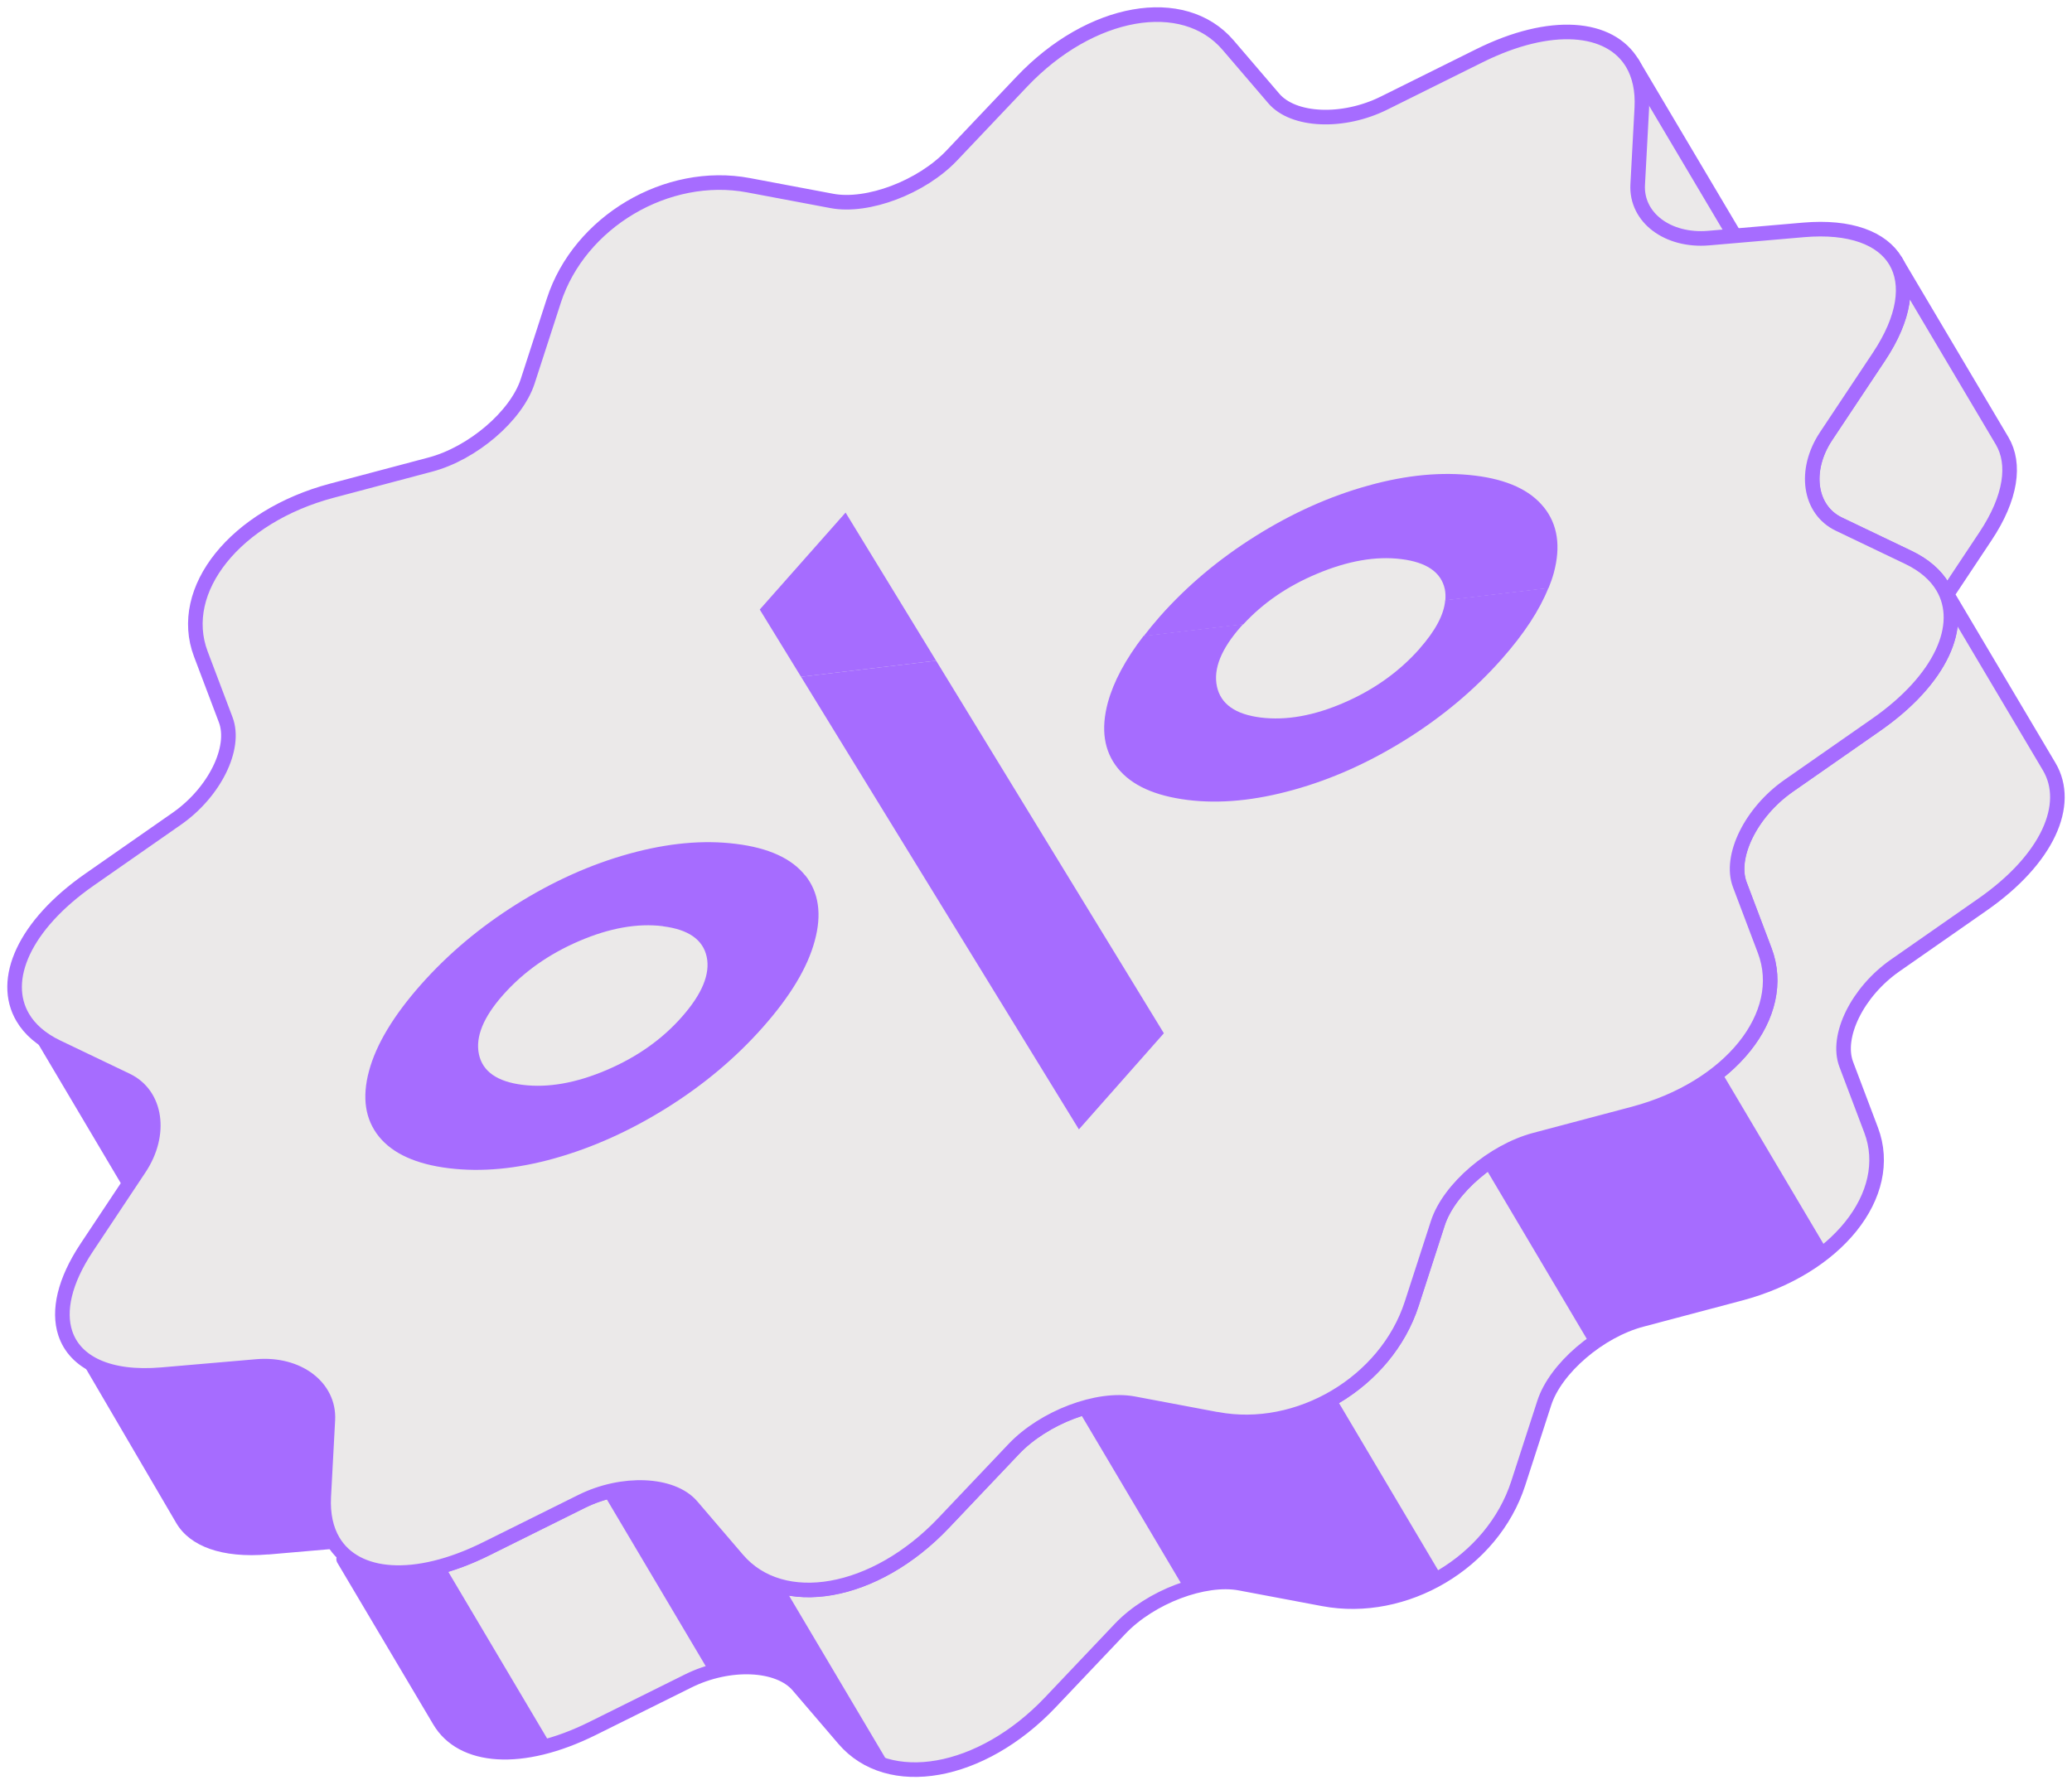 <svg width="142" height="122" viewBox="0 0 142 122" fill="none" xmlns="http://www.w3.org/2000/svg">
<path d="M33.313 106.153L39.851 102.906C42.658 101.514 46.057 101.658 47.399 103.224L50.531 106.882C53.598 110.461 59.962 109.336 64.667 104.378L69.473 99.313C71.537 97.141 75.232 95.741 77.685 96.202L83.393 97.278C88.978 98.331 94.989 94.774 96.743 89.362L98.532 83.841C99.305 81.467 102.306 78.898 105.2 78.133L111.947 76.344C118.557 74.59 122.605 69.553 120.931 65.144L119.228 60.641C118.492 58.708 120 55.655 122.569 53.865L128.559 49.687C133.033 46.57 134.671 42.818 133.134 40.227C132.657 39.419 131.871 38.726 130.767 38.199L126.019 35.926C123.984 34.952 123.587 32.239 125.138 29.901L128.761 24.453C130.536 21.783 130.839 19.474 129.908 17.9L137.211 30.218C138.142 31.791 137.839 34.108 136.063 36.77L133.43 40.732L140.436 52.545C141.973 55.136 140.335 58.888 135.861 62.005L129.872 66.183C127.303 67.98 125.795 71.025 126.531 72.959L128.234 77.462C129.901 81.871 125.86 86.915 119.25 88.662L112.503 90.451C109.602 91.216 106.6 93.792 105.835 96.159L104.046 101.679C102.292 107.092 96.281 110.649 90.696 109.596L84.988 108.52C82.534 108.059 78.847 109.458 76.776 111.63L71.97 116.696C67.258 121.654 60.9 122.787 57.834 119.2L54.702 115.542C53.36 113.969 49.961 113.824 47.154 115.224L40.616 118.471C35.731 120.896 31.654 120.535 30.124 117.945L23.55 106.861L23.709 106.659C25.635 108.261 29.178 108.21 33.313 106.153Z" fill="#EBE9E9" stroke="#A66CFF" stroke-linecap="round" stroke-linejoin="round"/>
<path d="M18.383 106.544C15.194 106.818 13.014 105.981 12.084 104.401L5.214 92.66C6.303 93.858 8.31 94.464 11.081 94.226L17.597 93.663C20.397 93.425 22.583 95.07 22.46 97.329L22.179 102.582C22.114 103.802 22.345 104.827 22.821 105.635C23.059 106.032 23.362 106.371 23.709 106.667L23.55 106.869L23.117 106.14L18.376 106.551L18.383 106.544Z" fill="#A66CFF"/>
<path d="M47.407 103.223L50.539 106.882C51.383 107.871 52.48 108.484 53.721 108.773L61.024 121.09C59.783 120.802 58.686 120.181 57.842 119.2L54.71 115.541C53.592 114.235 51.066 113.918 48.627 114.646L41.324 102.329C43.756 101.6 46.289 101.917 47.407 103.223Z" fill="#A66CFF"/>
<path d="M77.692 96.195L83.4 97.27C86.193 97.797 89.094 97.169 91.511 95.74L98.814 108.058C96.397 109.494 93.496 110.122 90.703 109.588L84.995 108.513C83.891 108.303 82.527 108.477 81.178 108.924L73.875 96.606C75.224 96.159 76.581 95.986 77.692 96.195Z" fill="#A66CFF"/>
<path d="M105.208 78.126L111.955 76.336C114.322 75.709 116.357 74.655 117.916 73.363L125.218 85.681C123.653 86.973 121.625 88.026 119.258 88.654L112.511 90.444C111.299 90.761 110.079 91.404 109.004 92.205L101.701 79.887C102.776 79.086 104.003 78.451 105.208 78.126Z" fill="#A66CFF"/>
<path d="M30.124 117.952L23.175 106.226L23.233 106.189C24.611 107.799 27.23 108.232 30.456 107.286L37.758 119.604C34.187 120.651 31.351 120.008 30.124 117.944V117.952Z" fill="#A66CFF"/>
<path d="M111.875 4.342L120.686 19.2L109.559 19.936L104.24 8.866L111.875 4.342Z" fill="#EBE9E9" stroke="#A66CFF" stroke-linecap="round" stroke-linejoin="round"/>
<path d="M1.549 69.748L9.429 65.086L15.887 79.475L10.605 85.024L1.549 69.748Z" fill="#A66CFF"/>
<path d="M83.401 97.278C88.986 98.331 94.997 94.774 96.751 89.362L98.54 83.841C99.312 81.467 102.314 78.898 105.208 78.133L111.955 76.344C118.565 74.59 122.613 69.553 120.939 65.144L119.236 60.641C118.5 58.708 120.008 55.662 122.577 53.865L128.567 49.687C133.041 46.57 134.679 42.818 133.142 40.227C132.665 39.419 131.879 38.726 130.775 38.199L126.026 35.926C123.992 34.952 123.595 32.239 125.146 29.901L128.769 24.453C130.544 21.783 130.847 19.474 129.916 17.9C128.985 16.327 126.806 15.483 123.616 15.757L117.1 16.32C114.3 16.558 112.114 14.913 112.236 12.654L112.518 7.401C112.583 6.181 112.352 5.157 111.876 4.349C110.339 1.758 106.262 1.397 101.383 3.822L94.846 7.069C92.039 8.462 88.64 8.317 87.298 6.751L84.166 3.093C81.099 -0.486 74.734 0.639 70.029 5.597L65.224 10.663C63.16 12.835 59.465 14.235 57.012 13.773L51.304 12.698C45.718 11.644 39.707 15.201 37.954 20.614L36.164 26.134C35.392 28.508 32.39 31.077 29.497 31.842L22.75 33.632C16.14 35.385 12.091 40.422 13.765 44.831L15.468 49.334C16.204 51.268 14.696 54.313 12.127 56.11L6.138 60.288C1.664 63.405 0.026 67.158 1.563 69.748C2.039 70.556 2.826 71.249 3.93 71.776L8.678 74.049C10.713 75.023 11.11 77.736 9.558 80.074L5.936 85.523C4.413 87.817 3.973 89.845 4.471 91.375C5.135 93.403 7.451 94.535 11.088 94.225L17.604 93.662C20.404 93.424 22.591 95.07 22.468 97.328L22.187 102.581C22.122 103.801 22.353 104.826 22.829 105.634C24.366 108.224 28.443 108.585 33.321 106.161L39.859 102.913C42.666 101.521 46.065 101.665 47.407 103.231L50.539 106.889C53.606 110.469 59.97 109.343 64.675 104.385L69.481 99.32C71.545 97.148 75.24 95.748 77.693 96.21L83.401 97.285V97.278Z" fill="#EBE9E9" stroke="#A66CFF" stroke-linecap="round" stroke-linejoin="round"/>
<path d="M97.291 44.462C95.898 46.036 94.174 47.27 92.11 48.164C90.046 49.059 88.148 49.398 86.402 49.182C84.663 48.965 83.66 48.258 83.4 47.053C83.141 45.848 83.689 44.484 85.046 42.947C85.096 42.889 85.147 42.839 85.197 42.781L78.371 43.589C77.129 45.199 76.314 46.728 75.924 48.157C75.434 49.983 75.657 51.477 76.603 52.653C77.548 53.829 79.143 54.551 81.394 54.832C83.595 55.106 86.013 54.875 88.646 54.139C91.28 53.41 93.849 52.256 96.36 50.683C98.872 49.11 101.065 47.27 102.934 45.155C104.45 43.438 105.51 41.821 106.117 40.299L99.045 41.136C98.965 42.117 98.381 43.221 97.291 44.455V44.462Z" fill="#A66CFF"/>
<path d="M73.94 77.411L79.763 70.823L64.155 45.285L54.897 46.389L73.94 77.411Z" fill="#A66CFF"/>
<path d="M55.193 60.006C56.117 61.175 56.333 62.676 55.835 64.494C55.345 66.32 54.161 68.283 52.292 70.397C50.423 72.511 48.23 74.351 45.718 75.924C43.207 77.498 40.645 78.652 38.04 79.388C35.435 80.124 33.004 80.348 30.759 80.074C28.515 79.799 26.913 79.071 25.968 77.902C25.023 76.725 24.799 75.232 25.29 73.406C25.78 71.588 26.964 69.618 28.833 67.503C30.702 65.389 32.895 63.549 35.399 61.976C37.911 60.403 40.48 59.248 43.113 58.519C45.747 57.79 48.186 57.559 50.431 57.841C52.675 58.115 54.262 58.844 55.186 60.013L55.193 60.006ZM45.437 63.484C43.698 63.267 41.778 63.606 39.693 64.501C37.608 65.396 35.868 66.623 34.476 68.196C33.119 69.726 32.571 71.082 32.823 72.266C33.076 73.442 34.072 74.142 35.818 74.359C37.564 74.575 39.476 74.236 41.562 73.348C43.647 72.461 45.365 71.248 46.721 69.711C48.114 68.138 48.684 66.76 48.432 65.584C48.179 64.407 47.183 63.708 45.437 63.491V63.484Z" fill="#A66CFF"/>
<path d="M52.068 41.779L54.897 46.39L64.155 45.286L57.95 35.133L52.068 41.779Z" fill="#A66CFF"/>
<path d="M105.8 34.764C104.855 33.588 103.282 32.866 101.081 32.599C98.837 32.325 96.398 32.549 93.764 33.285C91.13 34.014 88.561 35.168 86.05 36.741C83.538 38.315 81.345 40.155 79.476 42.269C79.079 42.724 78.718 43.164 78.379 43.604L85.205 42.796C86.54 41.345 88.215 40.183 90.249 39.332C92.357 38.444 94.283 38.105 96.029 38.322C97.776 38.538 98.764 39.224 99.017 40.378C99.067 40.624 99.075 40.883 99.053 41.15L106.125 40.313C106.269 39.96 106.392 39.613 106.486 39.267C106.976 37.449 106.753 35.948 105.807 34.771L105.8 34.764Z" fill="#A66CFF"/>
</svg>
